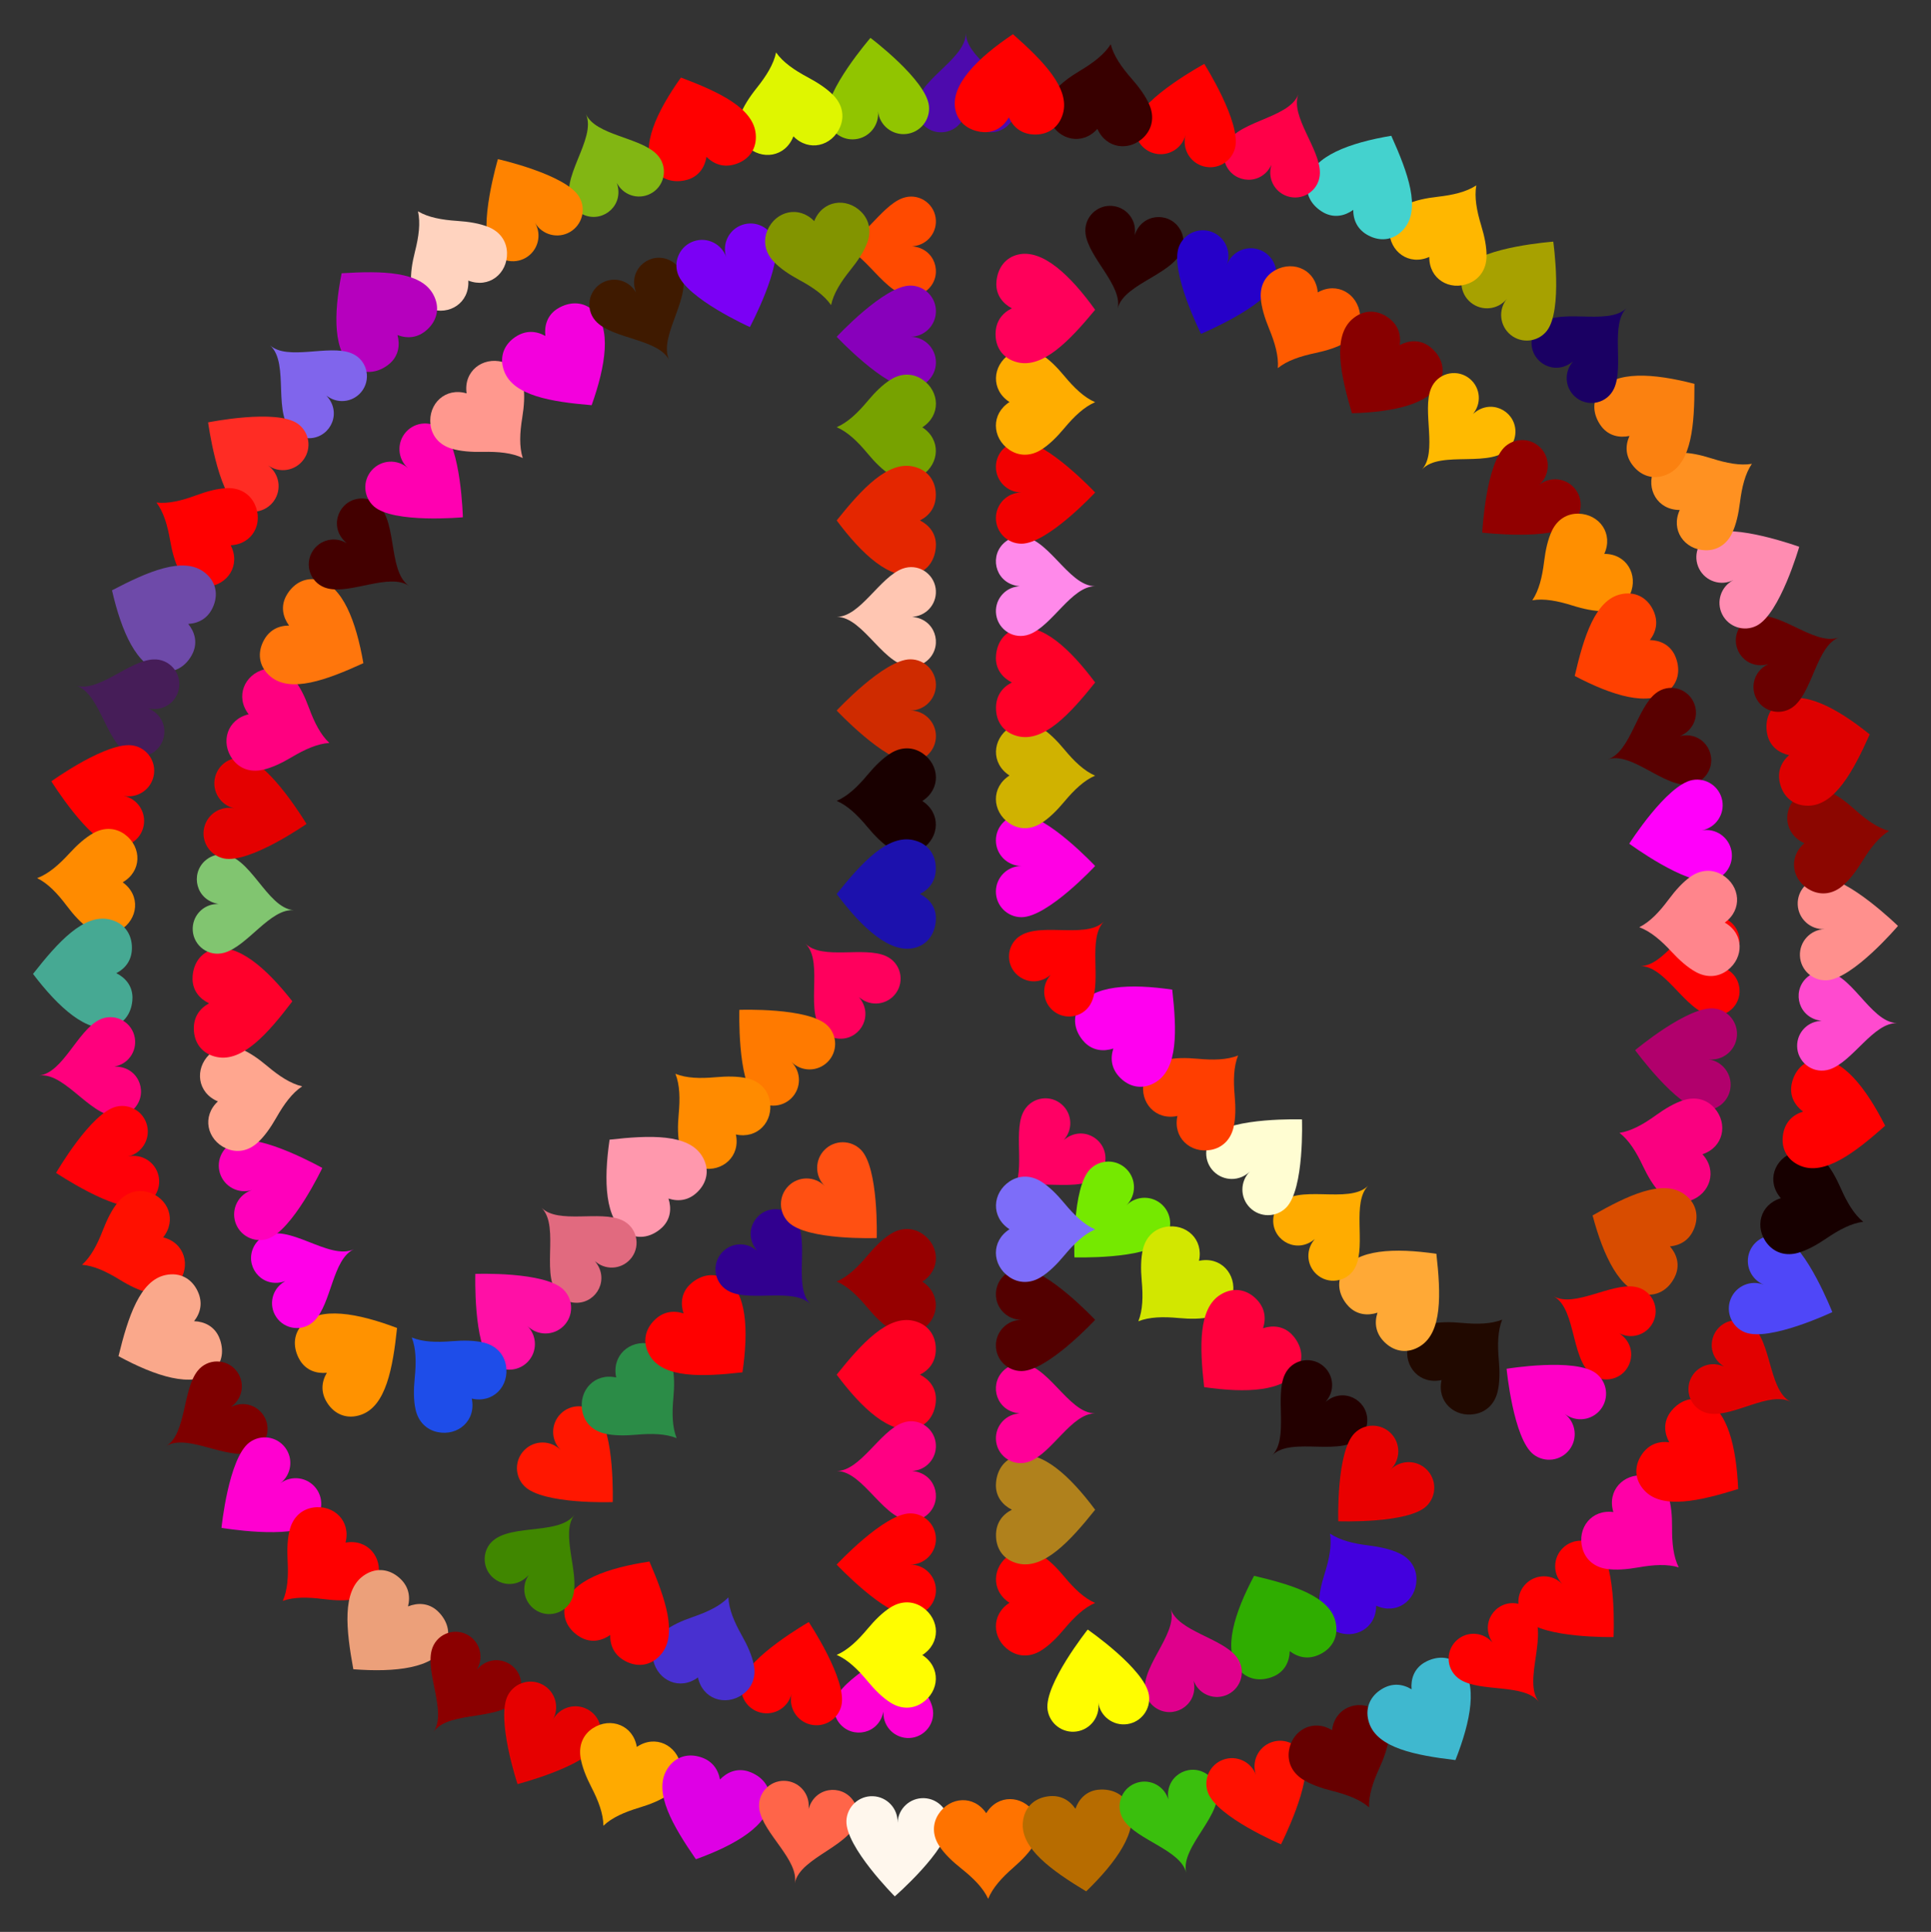 <?xml version="1.0" encoding="utf-8"?>

<!DOCTYPE svg PUBLIC "-//W3C//DTD SVG 1.1//EN" "http://www.w3.org/Graphics/SVG/1.1/DTD/svg11.dtd">
<svg version="1.1" id="Layer_1" xmlns="http://www.w3.org/2000/svg" xmlns:xlink="http://www.w3.org/1999/xlink" x="0px" y="0px"
	 viewBox="0 0 1656.098 1656.651" enable-background="new 0 0 1656.098 1656.651" xml:space="preserve">
<rect x="0" y="0" width="1656.098" height="1656.651" fill="#333333" stroke="none"/>
<g>
	<g>
		<path fill="#4D0AAD" d="M828.391,93.089c-1.626,19.653-23.559,26.307-35.957,14.547c-3.844-3.646-6.022-8.325-6.547-13.076
			c-2.741-24.802,42.567-42.655,42.464-66.234c0.016,20.238,34.128,36.912,41.348,56.398c4.846,13.079-3.769,26.482-16.642,28.439
			c-12.165,1.85-23.098-6.703-24.486-18.624C828.516,94.058,828.515,93.571,828.391,93.089z"/>
		<path fill="#91C500" d="M746.551,32.483c0,0,47.854,36.032,50.149,58.332c1.241,12.063-7.532,22.849-19.595,24.09
			s-22.849-7.532-24.09-19.595c1.241,12.063-7.532,22.849-19.595,24.09c-12.063,1.241-22.849-7.532-24.09-19.595
			C707.093,78.064,746.551,32.483,746.551,32.483z"/>
		<path id="path3_2_" fill="#DFF600" d="M702.697,124.189c7.651-1.629,14.476-7.17,17.903-15.517
			c3.742-9.115,1.848-18.783-5.429-26.49c-5.608-5.939-13.461-11.125-22.432-15.916c-11.518-6.15-21.29-12.871-27.145-21.289
			c-2.038,10.049-8.344,20.094-16.48,30.307c-6.337,7.954-11.49,15.83-14.284,23.505c-3.626,9.96-1.531,19.587,5.518,26.471
			c12.713,12.415,33.205,9.614,40.112-8.362C687.089,123.673,695.282,125.768,702.697,124.189z"/>
		<path fill="#FF0000" enable-background="new    " d="M560.597,144.412c5.652,8.951,15.526,12.59,26.747,10.266
			c0.975-0.202,1.908-0.448,2.802-0.736c9.425-3.039,14.357-10.705,15.766-19.463c6.537,6.56,15.015,9.448,24.984,6.234
			c0.66-0.213,1.327-0.452,1.999-0.719c9.704-3.85,16.31-12.525,15.268-24.948c-1.875-22.347-31.575-36.234-64.169-48.551
			C563.041,95.919,549.011,126.065,560.597,144.412z"/>
		<path fill="#82B613" d="M528.97,156.837c6.545,18.603-10.756,33.636-26.876,27.967c-4.998-1.758-8.897-5.138-11.318-9.26
			c-12.635-21.518,21.427-56.323,11.699-77.803c8.283,18.465,46.23,19.749,60.781,34.584c9.767,9.958,7.379,25.711-3.571,32.757
			c-10.347,6.658-23.82,3.319-29.958-6.995C529.48,157.67,529.28,157.226,528.97,156.837z"/>
		<path fill="#FF8300" d="M427.024,136.46c0,0,58.46,13.072,69.752,32.437c6.109,10.476,2.569,23.92-7.907,30.029
			c-10.476,6.109-23.92,2.569-30.029-7.907c6.109,10.476,2.569,23.92-7.907,30.029c-10.476,6.109-23.92,2.569-30.029-7.907
			C409.894,194.263,427.024,136.46,427.024,136.46z"/>
		<path id="path3_3_" fill="#FFD3BF" d="M424.907,238.1c6.301-4.636,10.237-12.496,9.921-21.514
			c-0.345-9.848-6.053-17.877-15.859-21.901c-7.556-3.101-16.849-4.593-26.997-5.262c-13.028-0.859-24.701-2.958-33.505-8.217
			c2.282,9.997,0.674,21.748-2.533,34.404c-2.498,9.859-3.949,19.157-3.333,27.302c0.799,10.57,6.673,18.479,15.933,21.848
			c16.698,6.076,34.217-4.918,33.106-24.143C410.472,244.059,418.8,242.593,424.907,238.1z"/>
		<path fill="#B600BE" enable-background="new    " d="M303.642,314.973c8.827,5.843,19.325,5.11,28.604-1.614
			c0.807-0.584,1.556-1.192,2.253-1.821c7.348-6.639,8.7-15.653,6.39-24.219c8.653,3.3,17.57,2.454,25.342-4.568
			c0.514-0.465,1.024-0.957,1.528-1.476c7.27-7.493,9.734-18.115,3.686-29.016c-10.88-19.609-43.663-20.085-78.44-17.942
			C285.971,269.748,285.548,302.996,303.642,314.973z"/>
		<path fill="#8065EC" d="M279.87,339.206c13.576,14.304,3.93,35.095-13.1,36.509c-5.28,0.438-10.22-1.053-14.114-3.826
			c-20.326-14.475-3.463-60.162-21.119-75.79c15.106,13.468,50.264-0.869,69.607,6.724c12.984,5.097,17.242,20.45,10.128,31.356
			c-6.723,10.306-20.384,12.764-30.2,5.859C280.676,339.758,280.312,339.434,279.87,339.206z"/>
		<path fill="#FF2C24" d="M178.492,362.205c0,0,58.709-11.903,76.917,1.174c9.85,7.074,12.1,20.794,5.026,30.643
			c-7.074,9.85-20.794,12.1-30.644,5.026c9.85,7.074,12.1,20.794,5.026,30.643s-20.794,12.1-30.643,5.026
			C186.422,421.968,178.492,362.205,178.492,362.205z"/>
		<path id="path3_4_" fill="#FF0000" d="M218.043,455.8c3.863-6.803,4.253-15.584,0.288-23.69
			c-4.33-8.851-12.816-13.855-23.411-13.532c-8.164,0.249-17.257,2.676-26.796,6.202c-12.247,4.527-23.761,7.37-33.943,6.158
			c6.16,8.198,9.482,19.583,11.715,32.448c1.739,10.02,4.205,19.103,8.088,26.289c5.039,9.325,13.627,14.152,23.456,13.453
			c17.724-1.26,29.238-18.441,20.386-35.543C207.292,467.127,214.299,462.393,218.043,455.8z"/>
		<path fill="#6E4AA9" enable-background="new    " d="M138.728,575.488c10.445,1.725,19.725-3.235,25.446-13.164
			c0.497-0.863,0.933-1.723,1.312-2.583c3.993-9.062,1.542-17.842-4.067-24.715c9.246-0.525,17.039-4.942,21.262-14.527
			c0.279-0.634,0.544-1.292,0.791-1.972c3.572-9.81,1.48-20.511-8.496-27.988c-17.945-13.449-48.059-0.485-78.922,15.685
			C104.116,541.436,117.319,571.953,138.728,575.488z"/>
		<path fill="#461D58" d="M126.986,607.393c18.251,7.471,17.988,30.389,3.04,38.668c-4.635,2.567-9.752,3.235-14.44,2.304
			c-24.476-4.857-27.852-53.439-50.367-60.443c19.303,6.08,45.478-21.424,66.233-22.44c13.931-0.682,24.117,11.571,22.106,24.436
			c-1.9,12.157-13.349,20.006-25.134,17.738C127.947,607.566,127.482,607.42,126.986,607.393z"/>
		<path fill="#FF0000" d="M44.046,670.004c0,0,48.592-35.031,70.571-30.616c11.889,2.388,19.591,13.963,17.203,25.852
			c-2.389,11.889-13.963,19.591-25.852,17.203c11.889,2.388,19.591,13.963,17.203,25.852c-2.388,11.889-13.963,19.591-25.852,17.203
			C75.891,721.194,44.046,670.004,44.046,670.004z"/>
		<path id="path3_5_" fill="#FF8B00" d="M117.829,736.903c0.335-7.816-3.323-15.808-10.549-21.213
			c-7.89-5.902-17.725-6.485-27.006-1.365c-7.152,3.945-14.137,10.253-21.018,17.742c-8.834,9.615-17.784,17.396-27.399,20.962
			c9.221,4.486,17.371,13.103,25.225,23.533c6.118,8.124,12.455,15.082,19.188,19.706c8.738,6,18.582,6.379,27.01,1.274
			c15.198-9.206,17.609-29.747,1.931-40.929C113.428,751.887,117.504,744.478,117.829,736.903z"/>
		<path fill="#46A993" enable-background="new    " d="M95.716,880.748c10.229-2.727,16.646-11.067,17.773-22.47
			c0.098-0.991,0.141-1.955,0.132-2.894c-0.091-9.903-5.938-16.895-13.879-20.851c8.21-4.284,13.495-11.516,13.399-21.99
			c-0.006-0.693-0.036-1.401-0.09-2.123c-0.782-10.411-7.093-19.303-19.262-22.011c-21.89-4.872-43.999,19.338-65.472,46.778
			C50.156,863.959,74.749,886.337,95.716,880.748z"/>
		<path fill="#FF007D" d="M98.078,914.682c19.709-0.674,28.872,20.334,18.637,34.017c-3.174,4.243-7.567,6.951-12.224,8.026
			c-24.314,5.612-47.324-37.308-70.731-34.458c20.098-2.374,32.685-38.196,51.196-47.637c12.425-6.337,26.74,0.658,30.185,13.215
			c3.255,11.866-3.966,23.721-15.644,26.489C99.025,914.445,98.542,914.503,98.078,914.682z"/>
		<path fill="#FF0008" d="M48.102,1005.792c0,0,29.961-51.872,51.818-56.855c11.824-2.695,23.594,4.704,26.289,16.528
			s-4.704,23.594-16.528,26.289c11.824-2.695,23.594,4.704,26.289,16.528c2.695,11.824-4.704,23.594-16.528,26.289
			C98.134,1039.428,48.102,1005.792,48.102,1005.792z"/>
		<path id="path3_6_" fill="#FF1000" d="M144.447,1038.135c-2.548-7.396-8.878-13.496-17.58-15.881
			c-9.503-2.605-18.868,0.451-25.632,8.612c-5.212,6.289-9.405,14.715-13.067,24.203c-4.702,12.18-10.185,22.698-17.827,29.534
			c10.223,0.8,20.961,5.837,32.087,12.669c8.666,5.322,17.11,9.478,25.069,11.317c10.328,2.386,19.628-0.864,25.603-8.699
			c10.775-14.129,5.501-34.128-13.181-38.796C145.834,1053.691,146.916,1045.304,144.447,1038.135z"/>
		<path fill="#FAA88B" enable-background="new    " d="M181.808,1176.743c8.198-6.698,10.61-16.94,6.941-27.796
			c-0.319-0.944-0.677-1.839-1.071-2.691c-4.161-8.986-12.369-12.95-21.235-13.285c5.717-7.285,7.554-16.052,3.153-25.557
			c-0.291-0.629-0.61-1.262-0.957-1.897c-5-9.165-14.414-14.668-26.618-12.124c-21.954,4.576-32.13,35.743-40.396,69.591
			C133.377,1180.208,165.004,1190.472,181.808,1176.743z"/>
		<path fill="#7E0000" d="M197.957,1206.628c17.676-8.745,34.689,6.613,31.01,23.3c-1.141,5.174-4.025,9.453-7.825,12.354
			c-19.834,15.143-58.5-14.464-78.647-2.212c17.329-10.453,14.018-48.277,26.986-64.514c8.705-10.899,24.631-10.432,32.948-0.413
			c7.86,9.467,6.173,23.245-3.324,30.583C198.723,1206.021,198.306,1206.273,197.957,1206.628z"/>
		<path fill="#FF00D0" d="M189.953,1310.208c0,0,5.958-59.606,23.828-73.142c9.667-7.323,23.439-5.422,30.761,4.244
			c7.323,9.667,5.422,23.439-4.244,30.761c9.667-7.323,23.439-5.422,30.761,4.244c7.323,9.667,5.422,23.439-4.244,30.761
			C249.395,1320.274,189.953,1310.208,189.953,1310.208z"/>
		<path id="path3_7_" fill="#FF0000" d="M291.065,1300.068c-5.356-5.702-13.63-8.67-22.545-7.279
			c-9.736,1.519-17.025,8.146-19.849,18.363c-2.176,7.873-2.546,17.277-1.998,27.432c0.704,13.038,0.014,24.878-4.154,34.246
			c9.652-3.461,21.511-3.268,34.461-1.597c10.086,1.302,19.492,1.632,27.505,0.047c10.398-2.057,17.549-8.833,19.787-18.429
			c4.037-17.304-8.972-33.384-27.926-29.984C298.707,1313.687,296.257,1305.594,291.065,1300.068z"/>
		<path fill="#ECA07A" enable-background="new    " d="M381.835,1411.263c4.748-9.461,2.768-19.796-5.014-28.207
			c-0.676-0.731-1.369-1.403-2.077-2.019c-7.468-6.504-16.579-6.771-24.808-3.456c2.244-8.985,0.341-17.737-7.558-24.616
			c-0.523-0.455-1.072-0.903-1.648-1.341c-8.307-6.324-19.147-7.504-29.248-0.198c-18.171,13.142-14.734,45.747-8.457,80.02
			C339.041,1434.202,372.102,1430.657,381.835,1411.263z"/>
		<path fill="#8B0000" d="M408.838,1432.041c12.576-15.19,34.372-8.102,37.814,8.636c1.067,5.19,0.178,10.273-2.109,14.47
			c-11.939,21.912-59.315,10.639-72.718,30.039c11.563-16.609-6.879-49.798-1.656-69.911c3.506-13.5,18.239-19.566,29.918-13.808
			c11.036,5.441,15.112,18.71,9.431,29.282C409.289,1431.175,409.011,1431.575,408.838,1432.041z"/>
		<path fill="#E60000" d="M443.848,1529.94c0,0-18.876-56.851-8.083-76.5c5.838-10.629,19.188-14.512,29.817-8.674
			s14.512,19.188,8.674,29.817c5.839-10.629,19.188-14.512,29.817-8.674s14.512,19.188,8.674,29.817
			C502.225,1514.881,443.848,1529.94,443.848,1529.94z"/>
		<path id="path3_8_" fill="#FFAA00" d="M532.022,1479.416c-7.22-3.012-15.984-2.337-23.551,2.58
			c-8.263,5.369-12.204,14.397-10.602,24.875c1.235,8.074,4.743,16.807,9.398,25.85c5.975,11.609,10.189,22.696,10.218,32.949
			c7.392-7.106,18.293-11.781,30.793-15.553c9.736-2.938,18.454-6.484,25.118-11.208c8.647-6.13,12.4-15.239,10.518-24.911
			c-3.395-17.442-21.842-26.793-37.748-15.938C544.567,1488.718,539.02,1482.335,532.022,1479.416z"/>
		<path fill="#DE00E5" enable-background="new    " d="M660.397,1543.615c0.443-10.577-5.607-19.186-16.157-23.658
			c-0.917-0.389-1.824-0.717-2.723-0.988c-9.48-2.863-17.897,0.637-24.039,7.039c-1.644-9.114-6.975-16.312-17.002-19.34
			c-0.664-0.2-1.349-0.383-2.054-0.546c-10.171-2.354-20.539,1.022-26.749,11.833c-11.17,19.446,5.356,47.762,25.155,76.433
			C630.801,1582.107,659.489,1565.296,660.397,1543.615z"/>
		<path fill="#FF6549" d="M693.465,1551.381c5.197-19.024,27.977-21.549,38.012-7.718c3.112,4.288,4.396,9.286,4.042,14.053
			c-1.846,24.885-49.657,34.141-53.872,57.341c3.689-19.899-26.793-42.536-30.324-63.014c-2.37-13.745,8.553-25.344,21.567-24.912
			c12.298,0.408,21.48,10.818,20.662,22.792C693.519,1550.406,693.431,1550.885,693.465,1551.381z"/>
		<path fill="#FFF7ED" d="M767.407,1626.216c0,0-42.337-42.378-41.487-64.78c0.46-12.118,10.657-21.569,22.775-21.109
			s21.569,10.657,21.108,22.775c0.46-12.118,10.657-21.569,22.775-21.109c12.118,0.46,21.569,10.657,21.109,22.775
			C812.859,1586.608,767.407,1626.216,767.407,1626.216z"/>
		<path id="path3_9_" fill="#FF7300" d="M825.261,1543.728c-7.82,0.225-15.53,4.445-20.405,12.039
			c-5.323,8.292-5.201,18.143,0.57,27.034c4.447,6.851,11.237,13.368,19.199,19.695c10.222,8.123,18.624,16.495,22.867,25.829
			c3.815-9.518,11.827-18.263,21.669-26.843c7.666-6.683,14.153-13.502,18.283-20.548c5.36-9.145,5.034-18.991-0.661-27.032
			c-10.269-14.501-30.93-15.436-40.962,1.001C840.521,1547.046,832.84,1543.51,825.261,1543.728z"/>
		<path fill="#B76C00" enable-background="new    " d="M968.689,1549.55c-3.935-9.828-12.984-15.198-24.44-14.948
			c-0.996,0.022-1.958,0.094-2.889,0.216c-9.82,1.278-16.061,7.922-19.035,16.28c-5.238-7.637-13.052-12.016-23.439-10.663
			c-0.687,0.089-1.387,0.204-2.097,0.345c-10.242,2.026-18.312,9.358-19.541,21.764c-2.21,22.316,24.478,41.361,54.296,59.386
			C957.488,1596.795,976.754,1569.695,968.689,1549.55z"/>
		<path fill="#3ABF0D" d="M1002.049,1543.08c-3.06-19.482,16.682-31.125,31.505-22.625c4.596,2.636,7.817,6.668,9.449,11.16
			c8.52,23.454-31.293,51.499-25.625,74.388c-4.794-19.662-41.878-27.811-53.495-45.041c-7.797-11.565-2.59-26.623,9.457-31.565
			c11.384-4.67,24.027,1.06,28.19,12.316C1001.699,1542.168,1001.814,1542.642,1002.049,1543.08z"/>
		<path fill="#FF1100" d="M1098.645,1581.581c0,0-55.134-23.424-62.74-44.511c-4.115-11.408,1.797-23.991,13.205-28.105
			c11.407-4.115,23.991,1.797,28.105,13.205c-4.115-11.407,1.797-23.991,13.205-28.105c11.408-4.115,23.991,1.797,28.105,13.205
			C1125.941,1527.827,1098.645,1581.581,1098.645,1581.581z"/>
		<path id="path3_10_" fill="#660000" d="M1119.071,1481.995c-7.032,3.428-12.317,10.452-13.628,19.379
			c-1.432,9.749,2.74,18.674,11.662,24.396c6.875,4.409,15.748,7.547,25.611,10.03c12.662,3.188,23.767,7.352,31.481,14.107
			c-0.448-10.244,3.248-21.514,8.678-33.388c4.23-9.249,7.33-18.135,8.188-26.258c1.114-10.541-3.242-19.377-11.745-24.357
			c-15.333-8.979-34.543-1.315-36.908,17.797C1134.343,1478.728,1125.887,1478.672,1119.071,1481.995z"/>
		<path fill="#3FB8CF" enable-background="new    " d="M1252.196,1428.077c-7.64-7.328-18.099-8.484-28.431-3.528
			c-0.898,0.431-1.744,0.894-2.542,1.389c-8.417,5.217-11.359,13.845-10.619,22.685c-7.923-4.794-16.848-5.557-25.75-0.039
			c-0.589,0.365-1.179,0.758-1.768,1.179c-8.493,6.072-12.817,16.082-8.816,27.889c7.198,21.239,39.366,27.571,73.966,31.683
			C1261.493,1475.733,1267.857,1443.097,1252.196,1428.077z"/>
		<path fill="#FF0000" d="M1279.958,1408.429c-10.808-16.495,2.391-35.233,19.4-33.588c5.274,0.51,9.869,2.859,13.205,6.281
			c17.419,17.868-7.321,59.815,7.266,78.342c-12.462-15.945-49.613-8.108-67.292-19.029c-11.867-7.33-13.319-23.197-4.374-32.659
			c8.453-8.942,22.333-8.924,30.761-0.379C1279.263,1407.743,1279.563,1408.126,1279.958,1408.429z"/>
		<path fill="#FF0000" d="M1383.848,1403.843c0,0-59.89,1.241-75.474-14.875c-8.43-8.718-8.197-22.618,0.521-31.048
			c8.718-8.43,22.619-8.197,31.049,0.521c-8.43-8.718-8.197-22.618,0.521-31.048c8.718-8.43,22.618-8.197,31.048,0.521
			C1386.705,1343.624,1383.848,1403.843,1383.848,1403.843z"/>
		<path id="path3_11_" fill="#FF00A7" d="M1361.687,1304.636c-5.017,6.002-6.972,14.572-4.52,23.256
			c2.677,9.483,10.131,15.924,20.613,17.501c8.077,1.215,17.458,0.454,27.474-1.309c12.859-2.264,24.696-3.001,34.497,0.013
			c-4.594-9.167-5.827-20.964-5.722-34.02c0.081-10.17-0.72-19.547-3.255-27.311c-3.29-10.076-10.876-16.361-20.672-17.432
			c-17.664-1.93-32.065,12.914-26.415,31.324C1374.29,1295.415,1366.549,1298.819,1361.687,1304.636z"/>
		<path fill="#FF0000" enable-background="new    " d="M1461.213,1201.079c-9.964-3.574-19.986-0.363-27.398,8.375
			c-0.644,0.76-1.228,1.528-1.755,2.305c-5.557,8.197-4.724,17.274-0.443,25.044c-9.189-1.146-17.649,1.798-23.527,10.468
			c-0.389,0.574-0.767,1.173-1.133,1.798c-5.277,9.008-5.143,19.911,3.326,29.059c15.235,16.456,47.189,9.116,80.456-1.243
			C1489.14,1240.799,1481.638,1208.406,1461.213,1201.079z"/>
		<path fill="#E20000" d="M1478.527,1171.838c-16.6-10.647-12.199-33.14,4-38.581c5.023-1.687,10.176-1.419,14.619,0.344
			c23.195,9.201,17.734,57.593,38.612,68.551c-17.886-9.469-48.601,12.851-69.198,10.098c-13.825-1.848-21.628-15.739-17.325-28.029
			c4.066-11.613,16.745-17.264,27.927-12.903C1477.613,1171.495,1478.043,1171.722,1478.527,1171.838z"/>
		<path fill="#4F47F8" d="M1571.466,1125.193c0,0-54.134,25.651-74.949,17.328c-11.26-4.502-16.738-17.28-12.236-28.541
			s17.28-16.738,28.541-12.236c-11.26-4.502-16.738-17.281-12.236-28.541c4.502-11.26,17.28-16.738,28.541-12.236
			C1549.418,1069.082,1571.466,1125.193,1571.466,1125.193z"/>
		<path id="path3_12_" fill="#170000" d="M1510.577,1043.837c-2.108,7.534-0.367,16.15,5.436,23.059
			c6.337,7.545,15.78,10.354,25.984,7.484c7.863-2.211,16.102-6.76,24.508-12.484c10.792-7.348,21.281-12.885,31.455-14.165
			c-7.956-6.469-13.927-16.717-19.197-28.663c-4.105-9.305-8.689-17.524-14.192-23.561c-7.14-7.834-16.639-10.446-26.009-7.397
			c-16.897,5.499-23.925,24.951-11.208,39.412C1518.277,1030.25,1512.619,1036.535,1510.577,1043.837z"/>
		<path fill="#FF0000" enable-background="new    " d="M1558.62,908.489c-10.551,0.854-18.356,7.912-21.505,18.929
			c-0.274,0.958-0.488,1.898-0.648,2.823c-1.682,9.759,2.821,17.685,9.926,22.997c-8.844,2.746-15.337,8.917-17.115,19.239
			c-0.118,0.683-0.215,1.385-0.291,2.105c-1.093,10.383,3.527,20.26,15.015,25.101c20.666,8.708,46.748-11.157,72.782-34.314
			C1600.443,933.155,1580.249,906.739,1558.62,908.489z"/>
		<path fill="#FF4ACF" d="M1562.277,875.411c-19.593-2.237-25.562-24.365-13.422-36.391c3.764-3.729,8.508-5.76,13.273-6.137
			c24.876-1.969,41.311,43.873,64.882,44.503c-20.229-0.613-37.955,32.964-57.656,39.575c-13.223,4.437-26.352-4.59-27.908-17.518
			c-1.471-12.216,7.417-22.878,19.376-23.895C1561.305,875.506,1561.792,875.52,1562.277,875.411z"/>
		<path fill="#FF908D" d="M1627.782,794.024c0,0-38.802,45.638-61.199,46.608c-12.115,0.525-22.363-8.871-22.887-20.987
			s8.871-22.363,20.987-22.888c-12.116,0.525-22.363-8.871-22.888-20.987c-0.525-12.115,8.871-22.363,20.987-22.888
			C1584.616,751.937,1627.782,794.024,1627.782,794.024z"/>
		<path id="path3_13_" fill="#8C0600" d="M1538.852,744.862c1.168,7.735,6.29,14.879,14.417,18.8
			c8.875,4.282,18.639,2.97,26.767-3.833c6.264-5.242,11.912-12.771,17.23-21.439c6.828-11.129,14.123-20.48,22.877-25.821
			c-9.909-2.636-19.559-9.533-29.265-18.266c-7.561-6.802-15.113-12.418-22.607-15.666c-9.725-4.216-19.46-2.702-26.754,3.923
			c-13.154,11.946-11.585,32.569,5.945,40.541C1540.301,729.312,1537.719,737.365,1538.852,744.862z"/>
		<path fill="#DD0000" enable-background="new    " d="M1527.175,601.749c-9.274,5.105-13.498,14.743-11.852,26.083
			c0.143,0.986,0.333,1.931,0.567,2.841c2.468,9.591,9.824,14.973,18.483,16.905c-6.94,6.131-10.332,14.422-7.721,24.565
			c0.173,0.671,0.372,1.351,0.598,2.039c3.261,9.918,11.524,17.032,23.987,16.737c22.419-0.531,38.063-29.345,52.312-61.141
			C1575.434,607.097,1546.184,591.284,1527.175,601.749z"/>
		<path fill="#690000" d="M1516.681,569.476c-18.962,5.419-32.932-12.751-26.307-28.503c2.054-4.884,5.662-8.574,9.921-10.743
			c22.236-11.324,54.939,24.761,76.963,16.337c-18.928,7.162-22.481,44.964-38.161,58.601c-10.525,9.153-26.106,5.826-32.484-5.526
			c-6.027-10.727-1.886-23.977,8.777-29.485C1515.819,569.935,1516.274,569.762,1516.681,569.476z"/>
		<path fill="#FF8CB1" d="M1543.087,468.881c0,0-16.527,57.578-36.53,67.699c-10.821,5.475-24.031,1.141-29.506-9.68
			c-5.475-10.821-1.141-24.031,9.68-29.506c-10.821,5.475-24.031,1.141-29.506-9.68c-5.475-10.821-1.141-24.031,9.68-29.506
			C1486.405,448.343,1543.087,468.881,1543.087,468.881z"/>
		<path id="path3_14_" fill="#FF9121" d="M1441.741,460.712c4.256,6.564,11.869,10.958,20.889,11.176
			c9.851,0.238,18.203-4.985,22.801-14.536c3.543-7.359,5.581-16.548,6.849-26.638c1.628-12.955,4.414-24.483,10.184-32.96
			c-10.114,1.687-21.75-0.614-34.194-4.563c-9.694-3.076-18.89-5.075-27.057-4.942c-10.598,0.173-18.841,5.569-22.752,14.613
			c-7.053,16.309,2.886,34.448,22.143,34.476C1436.646,445.95,1437.617,454.35,1441.741,460.712z"/>
		<path fill="#FB8110" enable-background="new    " d="M1372.083,335.042c-6.352,8.469-6.237,18.991-0.07,28.649
			c0.536,0.84,1.098,1.623,1.685,2.356c6.195,7.726,15.115,9.605,23.802,7.803c-3.803,8.444-3.483,17.395,3.07,25.567
			c0.434,0.541,0.895,1.079,1.384,1.612c7.053,7.698,17.512,10.782,28.749,5.385c20.215-9.709,22.617-42.407,22.521-77.25
			C1418.268,320.059,1385.103,317.682,1372.083,335.042z"/>
		<path fill="#1A0063" d="M1349.199,309.8c-15.074,12.715-35.264,1.868-35.679-15.215c-0.128-5.297,1.65-10.141,4.646-13.865
			c15.641-19.443,60.261,0.066,76.897-16.645c-14.329,14.291-2.075,50.229-10.788,69.094c-5.848,12.663-21.424,16.015-31.895,8.274
			c-9.894-7.315-11.548-21.097-4.08-30.492C1348.601,310.572,1348.946,310.228,1349.199,309.8z"/>
		<path fill="#A7A100" d="M1332.145,207.218c0,0,8.44,59.306-5.682,76.716c-7.64,9.418-21.468,10.86-30.885,3.22
			s-10.86-21.467-3.22-30.885c-7.64,9.418-21.467,10.86-30.885,3.22c-9.418-7.64-10.86-21.467-3.22-30.885
			C1272.019,211.63,1332.145,207.218,1332.145,207.218z"/>
		<path id="path3_15_" fill="#FFB700" d="M1236.385,241.204c6.563,4.257,15.307,5.163,23.631,1.683
			c9.091-3.801,14.586-11.977,14.888-22.573c0.232-8.165-1.655-17.385-4.613-27.115c-3.798-12.492-5.957-24.154-4.147-34.247
			c-8.546,5.666-20.108,8.312-33.081,9.783c-10.105,1.146-19.318,3.072-26.719,6.525c-9.606,4.481-14.93,12.77-14.812,22.623
			c0.214,17.768,16.687,30.274,34.281,22.444C1225.711,229.805,1230.024,237.078,1236.385,241.204z"/>
		<path fill="#44D2CE" enable-background="new    " d="M1121.556,154.936c-2.34,10.324,2.062,19.882,11.635,26.18
			c0.832,0.547,1.665,1.033,2.501,1.462c8.81,4.523,17.719,2.596,24.913-2.596c-0.023,9.261,3.924,17.301,13.243,22.084
			c0.617,0.317,1.258,0.619,1.922,0.907c9.581,4.147,20.388,2.692,28.442-6.824c14.488-17.117,3.329-47.946-10.986-79.712
			C1157.597,122.4,1126.352,133.773,1121.556,154.936z"/>
		<path fill="#FF0048" d="M1090.431,141.324c-8.544,17.774-31.406,16.148-38.781,0.734c-2.287-4.779-2.649-9.927-1.441-14.552
			c6.305-24.144,55.001-24.622,63.333-46.681c-7.218,18.907,18.68,46.672,18.458,67.451c-0.149,13.947-12.985,23.385-25.708,20.612
			c-12.022-2.62-19.176-14.516-16.211-26.145C1090.202,142.273,1090.375,141.818,1090.431,141.324z"/>
		<path fill="#FF0000" d="M1032.828,54.792c0,0,32.079,50.59,26.364,72.267c-3.091,11.726-15.104,18.726-26.83,15.635
			c-11.726-3.091-18.726-15.103-15.635-26.83c-3.091,11.726-15.104,18.726-26.83,15.635c-11.726-3.091-18.726-15.104-15.635-26.83
			C979.834,83.536,1032.828,54.792,1032.828,54.792z"/>
		<path id="path3_16_" fill="#380000" d="M959.422,125.156c7.735,1.17,16.073-1.612,22.22-8.218
			c6.713-7.213,8.345-16.929,4.248-26.705c-3.157-7.533-8.68-15.153-15.39-22.796c-8.614-9.812-15.393-19.544-17.909-29.485
			c-5.447,8.688-14.887,15.868-26.098,22.561c-8.732,5.213-16.329,10.769-21.647,16.969c-6.901,8.046-8.331,17.793-4.158,26.719
			c7.526,16.096,27.692,20.692,40.487,6.3C944.995,119.177,951.925,124.023,959.422,125.156z"/>
		<path fill="#FF0000" enable-background="new    " d="M819.326,93.966c2.128,10.37,10.08,17.261,21.399,19.049
			c0.984,0.155,1.943,0.254,2.881,0.3c9.891,0.485,17.212-4.945,21.623-12.643c3.799,8.445,10.712,14.142,21.174,14.655
			c0.692,0.034,1.401,0.045,2.125,0.033c10.439-0.175,19.682-5.959,23.094-17.95c6.136-21.57-16.747-45.049-42.891-68.081
			C838.735,49.46,814.965,72.709,819.326,93.966z"/>
	</g>
	<g>
		<path fill="#FF4A00" d="M782.329,211.237c19.652,1.642,26.288,23.58,14.517,35.968c-3.65,3.841-8.33,6.015-13.081,6.536
			c-24.805,2.721-42.62-42.602-66.2-42.518c20.238,0,36.94-34.098,56.431-41.302c13.083-4.836,26.479,3.79,28.426,16.665
			c1.84,12.166-6.721,23.092-18.644,24.47C783.297,211.112,782.81,211.113,782.329,211.237z"/>
		<path fill="#8800BB" d="M717.565,288.809c0,0,40.741-43.915,63.159-43.915c12.127,0,21.958,9.831,21.958,21.958
			c0,12.127-9.831,21.958-21.958,21.958c12.127,0,21.958,9.831,21.958,21.958s-9.831,21.958-21.958,21.958
			C758.869,332.725,717.565,288.809,717.565,288.809z"/>
		<path id="path3_17_" fill="#77A200" d="M802.681,346.167c-0.034-7.823-4.065-15.634-11.537-20.693
			c-8.16-5.524-18.01-5.643-27.04-0.091c-6.958,4.278-13.638,10.907-20.159,18.712c-8.371,10.02-16.945,18.215-26.38,22.229
			c9.422,4.046,17.969,12.27,26.306,22.318c6.494,7.827,13.152,14.479,20.095,18.78c9.011,5.582,18.862,5.496,27.04,0
			c14.748-9.911,16.188-30.544,0-40.974C798.991,361.342,802.714,353.749,802.681,346.167z"/>
		<path fill="#E42600" enable-background="new    " d="M784.545,492.474c10.253-2.633,16.746-10.914,17.978-22.307
			c0.107-0.99,0.159-1.953,0.159-2.892c0-9.903-5.783-16.949-13.687-20.978c8.249-4.208,13.6-11.392,13.599-21.866
			c0-0.693-0.023-1.401-0.071-2.124c-0.687-10.418-6.916-19.367-19.06-22.186c-21.844-5.072-44.174,18.935-65.898,46.176
			C739.141,475.269,763.528,497.871,784.545,492.474z"/>
		<path fill="#FFC6B2" d="M782.329,528.995c19.652,1.642,26.288,23.58,14.517,35.968c-3.65,3.841-8.33,6.015-13.081,6.536
			c-24.805,2.721-42.62-42.602-66.2-42.518c20.238,0,36.94-34.098,56.431-41.302c13.083-4.836,26.479,3.79,28.426,16.665
			c1.84,12.166-6.721,23.092-18.644,24.47C783.297,528.871,782.81,528.871,782.329,528.995z"/>
		<path fill="#CF2B00" d="M717.565,609.308c0,0,40.741-43.915,63.159-43.915c12.127,0,21.958,9.831,21.958,21.958
			c0,12.127-9.831,21.958-21.958,21.958c12.127,0,21.958,9.831,21.958,21.958s-9.831,21.958-21.958,21.958
			C758.869,653.223,717.565,609.308,717.565,609.308z"/>
		<path id="path3_18_" fill="#190000" d="M802.681,666.623c-0.034-7.823-4.065-15.634-11.537-20.693
			c-8.16-5.524-18.01-5.643-27.04-0.091c-6.958,4.278-13.638,10.907-20.159,18.712c-8.371,10.02-16.945,18.215-26.38,22.229
			c9.422,4.046,17.969,12.27,26.306,22.318c6.494,7.827,13.152,14.479,20.095,18.78c9.011,5.582,18.862,5.496,27.04,0
			c14.748-9.911,16.188-30.544,0-40.974C798.991,681.797,802.714,674.205,802.681,666.623z"/>
		<path fill="#1C11AD" enable-background="new    " d="M784.543,812.798c10.253-2.633,16.747-10.914,17.978-22.306
			c0.107-0.99,0.159-1.953,0.159-2.892c0-9.903-5.782-16.949-13.686-20.978c8.249-4.208,13.6-11.392,13.6-21.866
			c0-0.693-0.023-1.401-0.071-2.124c-0.686-10.418-6.916-19.367-19.059-22.187c-21.844-5.073-44.175,18.933-65.899,46.174
			C739.14,795.591,763.526,818.195,784.543,812.798z"/>
		<path fill="#FF005D" d="M736.646,855.037c12.735,15.057,1.914,35.262-15.168,35.699c-5.297,0.135-10.143-1.637-13.871-4.628
			c-19.464-15.615-0.013-60.261-16.745-76.875c14.31,14.31,50.231,2.01,69.108,10.698c12.67,5.832,16.043,21.404,8.316,31.884
			c-7.302,9.904-21.081,11.576-30.486,4.12C737.419,855.634,737.075,855.29,736.646,855.037z"/>
		<path fill="#FF7A00" d="M634.105,865.988c0,0,59.861-2.245,75.713,13.607c8.575,8.575,8.575,22.478,0,31.053
			c-8.575,8.575-22.478,8.575-31.053,0c8.575,8.575,8.575,22.478,0,31.053c-8.575,8.575-22.478,8.575-31.053,0
			C632.259,926.247,634.105,865.988,634.105,865.988z"/>
		<path id="path3_19_" fill="#FF8B00" d="M653.706,966.759c5.508-5.555,8.181-13.929,6.474-22.79
			c-1.864-9.676-8.745-16.725-19.056-19.185c-7.945-1.895-17.356-1.931-27.486-1.023c-13.004,1.166-24.862,0.898-34.372-2.936
			c3.801,9.523,4.03,21.382,2.819,34.382c-0.943,10.126-0.938,19.538,0.93,27.489c2.425,10.319,9.451,17.224,19.12,19.12
			c17.437,3.42,33.044-10.151,28.973-28.973C640.367,974.88,648.368,972.143,653.706,966.759z"/>
		<path fill="#FF98AD" enable-background="new    " d="M537.502,1057.314c9.112,5.388,19.559,4.124,28.485-3.061
			c0.776-0.625,1.494-1.269,2.158-1.933c7.003-7.003,7.896-16.074,5.155-24.512c8.809,2.857,17.672,1.561,25.078-5.846
			c0.49-0.49,0.974-1.008,1.451-1.552c6.881-7.852,8.804-18.585,2.211-29.165c-11.86-19.033-44.625-17.847-79.248-13.945
			C517.563,1013.042,518.824,1046.269,537.502,1057.314z"/>
		<path fill="#E16A7F" d="M510.201,1081.481c12.735,15.057,1.914,35.262-15.168,35.699c-5.297,0.135-10.143-1.637-13.871-4.628
			c-19.464-15.615-0.013-60.261-16.745-76.875c14.31,14.31,50.231,2.01,69.108,10.698c12.67,5.832,16.043,21.404,8.316,31.884
			c-7.302,9.904-21.081,11.576-30.486,4.12C510.974,1082.078,510.629,1081.734,510.201,1081.481z"/>
		<path fill="#FF10A6" d="M407.672,1092.42c0,0,59.861-2.245,75.713,13.607c8.575,8.575,8.575,22.478,0,31.053
			c-8.575,8.575-22.478,8.575-31.053,0c8.575,8.575,8.575,22.478,0,31.053c-8.575,8.575-22.478,8.575-31.053,0
			C405.825,1152.679,407.672,1092.42,407.672,1092.42z"/>
		<path id="path3_20_" fill="#1E4DE9" d="M427.245,1193.428c5.549-5.514,8.283-13.869,6.642-22.741
			c-1.792-9.689-8.622-16.789-18.914-19.325c-7.931-1.954-17.342-2.059-27.478-1.225c-13.013,1.071-24.868,0.715-34.35-3.189
			c3.731,9.551,3.872,21.411,2.566,34.402c-1.017,10.119-1.082,19.53,0.727,27.495c2.349,10.336,9.324,17.293,18.979,19.261
			c17.411,3.548,33.118-9.908,29.186-28.759C413.846,1201.45,421.867,1198.773,427.245,1193.428z"/>
		<path fill="#FF9200" enable-background="new    " d="M259.214,1135.9c-7.227,7.735-8.247,18.208-3.157,28.475
			c0.442,0.892,0.917,1.732,1.422,2.524c5.327,8.348,13.992,11.178,22.822,10.322c-4.69,7.985-5.337,16.919,0.297,25.749
			c0.373,0.584,0.774,1.169,1.202,1.752c6.182,8.413,16.248,12.606,28.001,8.452c21.143-7.474,27.055-39.723,30.715-74.373
			C306.745,1125.983,274.029,1120.045,259.214,1135.9z"/>
		<path fill="#FF00E8" d="M244.732,1098.56c-18.515,6.788-33.774-10.314-28.317-26.507c1.692-5.021,5.021-8.964,9.111-11.438
			c21.351-12.916,56.599,20.686,77.95,10.678c-18.355,8.524-19.14,46.485-33.784,61.229c-9.829,9.897-25.612,7.715-32.801-3.141
			c-6.793-10.259-3.631-23.775,6.602-30.047C243.905,1099.08,244.347,1098.875,244.732,1098.56z"/>
		<path fill="#FF00BB" d="M276.431,1001.566c0,0-25.706,54.107-47.093,60.826c-11.569,3.635-23.895-2.798-27.529-14.367
			c-3.635-11.569,2.798-23.895,14.367-27.529c-11.569,3.635-23.895-2.798-27.529-14.367s2.798-23.895,14.367-27.529
			C223.863,972.049,276.431,1001.566,276.431,1001.566z"/>
		<path id="path3_21_" fill="#FFA68F" d="M178.981,966.521c1.421,7.693,6.773,14.665,15.024,18.318
			c9.01,3.989,18.726,2.358,26.628-4.707c6.089-5.444,11.487-13.154,16.519-21.992c6.46-11.346,13.445-20.932,22.019-26.556
			c-9.99-2.311-19.86-8.888-29.847-17.298c-7.779-6.551-15.512-11.916-23.108-14.918c-9.858-3.895-19.538-2.063-26.611,4.797
			c-12.756,12.37-10.513,32.931,7.268,40.325C179.921,950.932,177.604,959.065,178.981,966.521z"/>
		<path fill="#FF002B" enable-background="new    " d="M182.652,814.136c-10.187,2.879-16.479,11.314-17.436,22.733
			c-0.083,0.993-0.112,1.957-0.089,2.895c0.238,9.9,6.189,16.805,14.188,20.642c-8.145,4.406-13.321,11.716-13.069,22.187
			c0.017,0.693,0.057,1.401,0.122,2.121c0.937,10.398,7.38,19.195,19.588,21.721c21.96,4.545,43.706-19.992,64.767-47.749
			C228.457,830.243,203.533,808.234,182.652,814.136z"/>
		<path fill="#81C570" d="M187.382,775.164c-19.449-3.264-24.245-25.676-11.489-37.047c3.955-3.526,8.799-5.305,13.577-5.431
			c24.945-0.658,38.946,45.985,62.452,47.854c-20.168-1.676-39.636,30.922-59.658,36.487c-13.439,3.736-26.074-5.97-26.948-18.962
			c-0.826-12.277,8.611-22.456,20.606-22.843C186.406,775.208,186.892,775.248,187.382,775.164z"/>
		<path fill="#E40000" d="M262.877,706.547c0,0-49.1,34.316-71.011,29.579c-11.853-2.562-19.385-14.248-16.823-26.101
			c2.562-11.853,14.248-19.385,26.101-16.823c-11.853-2.562-19.385-14.248-16.823-26.101c2.562-11.853,14.248-19.385,26.101-16.823
			C231.784,654.896,262.877,706.547,262.877,706.547z"/>
		<path id="path3_22_" fill="#FF0080" d="M195.506,627.791c-2.571,7.388-1.367,16.096,3.997,23.352
			c5.858,7.923,15.108,11.312,25.47,9.081c7.985-1.72,16.49-5.75,25.235-10.941c11.227-6.665,22.039-11.541,32.273-12.188
			c-7.539-6.95-12.864-17.548-17.384-29.797c-3.52-9.541-7.587-18.029-12.704-24.395c-6.641-8.261-15.96-11.458-25.501-8.995
			c-17.205,4.441-25.426,23.42-13.63,38.641C204.034,614.708,197.998,620.63,195.506,627.791z"/>
		<path fill="#FF760C" enable-background="new    " d="M272.723,497.246c-10.337-2.28-19.87,2.177-26.112,11.786
			c-0.543,0.835-1.024,1.671-1.448,2.509c-4.471,8.836-2.493,17.734,2.741,24.897c-9.261,0.031-17.278,4.025-22.007,13.371
			c-0.313,0.619-0.612,1.261-0.895,1.927c-4.091,9.605-2.573,20.403,6.989,28.402c17.201,14.388,47.964,3.05,79.647-11.448
			C305.467,533.097,293.913,501.919,272.723,497.246z"/>
		<path fill="#430000" d="M297.426,465.797c-15.276-12.472-8.336-34.316,8.378-37.872c5.182-1.103,10.272-0.247,14.484,2.011
			c21.993,11.789,11.042,59.241,30.533,72.512c-16.688-11.449-49.751,7.218-69.899,2.131c-13.524-3.414-19.689-18.106-14.011-29.824
			c5.366-11.073,18.607-15.239,29.217-9.63C296.557,465.351,296.959,465.627,297.426,465.797z"/>
		<path fill="#FF00B1" d="M396.972,443.579c0,0-59.644,5.566-76.352-9.381c-9.038-8.086-9.81-21.967-1.725-31.005
			c8.086-9.038,21.967-9.81,31.005-1.725c-9.038-8.086-9.81-21.967-1.725-31.005c8.086-9.038,21.967-9.81,31.005-1.725
			C395.469,383.31,396.972,443.579,396.972,443.579z"/>
		<path id="path3_23_" fill="#FF988E" d="M377.219,341.861c-5.875,5.166-9.114,13.337-8.017,22.294
			c1.198,9.78,7.582,17.284,17.7,20.443c7.797,2.434,17.184,3.113,27.352,2.899c13.054-0.275,24.865,0.804,34.091,5.278
			c-3.141-9.761-2.559-21.607-0.463-34.494c1.633-10.038,2.272-19.428,0.951-27.488c-1.714-10.46-8.252-17.83-17.769-20.383
			c-17.162-4.604-33.661,7.869-30.886,26.925C391.082,334.671,382.913,336.854,377.219,341.861z"/>
		<path fill="#F300DD" enable-background="new    " d="M508.599,266.138c-7.887-7.061-18.379-7.858-28.535-2.552
			c-0.883,0.461-1.712,0.953-2.493,1.475c-8.233,5.503-10.878,14.226-9.835,23.036c-8.083-4.52-17.028-4.976-25.737,0.844
			c-0.576,0.385-1.152,0.798-1.726,1.239c-8.28,6.36-12.259,16.512-7.855,28.175c7.921,20.98,40.288,26.206,75.008,29.129
			C519.524,313.448,524.765,280.613,508.599,266.138z"/>
		<path fill="#3F1A00" d="M545.518,250.878c-7.185-18.365,9.586-33.988,25.892-28.88c5.056,1.584,9.07,4.827,11.631,8.863
			c13.372,21.068-19.465,57.031-9,78.161c-8.917-18.167-46.886-18.137-61.941-32.46c-10.106-9.614-8.264-25.44,2.436-32.861
			c10.111-7.012,23.691-4.141,30.182,5.955C544.98,250.063,545.195,250.5,545.518,250.878z"/>
		<path fill="#7B00F5" d="M643.127,280.461c0,0-54.652-24.527-61.833-45.763c-3.885-11.488,2.279-23.95,13.767-27.834
			c11.488-3.885,23.95,2.279,27.834,13.767c-3.885-11.488,2.279-23.95,13.767-27.834c11.488-3.885,23.95,2.279,27.834,13.767
			C671.498,227.266,643.127,280.461,643.127,280.461z"/>
		<path id="path3_24_" fill="#829400" d="M676.108,182.228c-7.66,1.587-14.516,7.089-17.989,15.417
			c-3.793,9.094-1.953,18.772,5.281,26.52c5.575,5.97,13.399,11.2,22.343,16.041c11.483,6.214,21.217,12.99,27.026,21.44
			c2.094-10.038,8.457-20.048,16.649-30.214c6.381-7.919,11.578-15.765,14.415-23.425c3.681-9.94,1.641-19.578-5.37-26.502
			c-12.643-12.486-33.15-9.799-40.158,8.138C691.713,182.831,683.532,180.69,676.108,182.228z"/>
	</g>
	<g>
		<path fill="#FF00D4" d="M757.664,1467.735c-3.785,19.354-26.317,23.547-37.342,10.491c-3.418-4.048-5.067-8.938-5.064-13.718
			c0.011-24.953,47.013-37.699,49.512-61.146c-2.216,20.116,29.848,40.452,34.874,60.615c3.374,13.534-6.667,25.904-19.678,26.43
			c-12.294,0.497-22.217-9.21-22.282-21.211C757.682,1468.712,757.734,1468.228,757.664,1467.735z"/>
		<path fill="#FF0000" d="M693.63,1390.99c0,0,33.201,49.861,27.971,71.66c-2.829,11.792-14.682,19.059-26.474,16.23
			s-19.059-14.682-16.23-26.474c-2.829,11.792-14.682,19.059-26.474,16.23s-19.059-14.682-16.23-26.474
			C641.291,1420.911,693.63,1390.99,693.63,1390.99z"/>
		<path id="path3_25_" fill="#4830D0" d="M613.436,1456.551c7.329,2.736,16.061,1.728,23.436-3.471
			c8.053-5.678,11.649-14.85,9.65-25.26c-1.54-8.021-5.378-16.615-10.372-25.474c-6.412-11.374-11.043-22.292-11.461-32.538
			c-7.117,7.381-17.832,12.467-30.18,16.71c-9.618,3.305-18.195,7.18-24.674,12.153c-8.408,6.454-11.813,15.699-9.565,25.292
			c4.054,17.3,22.843,25.945,38.326,14.494C600.548,1447.732,606.333,1453.899,613.436,1456.551z"/>
		<path fill="#FF0000" enable-background="new    " d="M484.69,1376.416c-2.51,10.284,1.734,19.913,11.202,26.368
			c0.823,0.561,1.648,1.061,2.476,1.503c8.734,4.667,17.674,2.887,24.952-2.186c-0.176,9.259,3.639,17.363,12.877,22.299
			c0.611,0.327,1.247,0.64,1.906,0.938c9.512,4.304,20.341,3.027,28.55-6.355c14.768-16.876,4.118-47.885-9.671-79.882
			C521.263,1344.479,489.835,1355.335,484.69,1376.416z"/>
		<path fill="#408700" d="M453.379,1350.668c-13.196,14.655-34.679,6.667-37.423-10.199c-0.851-5.23,0.249-10.271,2.709-14.37
			c12.838-21.397,59.705-8.166,73.903-26.992c-12.243,16.115,4.805,50.041-1.25,69.92c-4.064,13.343-19.036,18.791-30.466,12.553
			c-10.801-5.895-14.322-19.322-8.207-29.649C452.892,1351.515,453.186,1351.127,453.379,1350.668z"/>
		<path fill="#FF1700" d="M525.492,1288.093c0,0-59.861,2.245-75.713-13.607c-8.575-8.575-8.575-22.478,0-31.053
			c8.575-8.575,22.478-8.575,31.053,0c-8.575-8.575-8.575-22.478,0-31.053c8.575-8.575,22.478-8.575,31.053,0
			C527.338,1227.834,525.492,1288.093,525.492,1288.093z"/>
		<path id="path3_26_" fill="#2B8C47" d="M505.881,1187.331c-5.508,5.555-8.181,13.929-6.474,22.79
			c1.864,9.676,8.745,16.725,19.056,19.185c7.945,1.895,17.356,1.931,27.486,1.022c13.004-1.166,24.862-0.898,34.372,2.935
			c-3.801-9.523-4.03-21.382-2.82-34.382c0.943-10.126,0.938-19.538-0.93-27.489c-2.425-10.319-9.451-17.224-19.12-19.12
			c-17.437-3.42-33.044,10.152-28.973,28.973C519.22,1179.211,511.219,1181.947,505.881,1187.331z"/>
		<path fill="#FF0000" enable-background="new    " d="M622.045,1096.815c-9.112-5.388-19.559-4.124-28.485,3.061
			c-0.776,0.625-1.494,1.269-2.158,1.933c-7.002,7.003-7.896,16.074-5.155,24.512c-8.809-2.857-17.672-1.561-25.078,5.846
			c-0.49,0.49-0.974,1.008-1.451,1.552c-6.881,7.852-8.804,18.585-2.211,29.165c11.86,19.033,44.625,17.847,79.248,13.945
			C641.985,1141.086,640.723,1107.86,622.045,1096.815z"/>
		<path fill="#31008F" d="M649.364,1072.63c-12.735-15.057-1.914-35.262,15.168-35.699c5.297-0.135,10.143,1.637,13.872,4.628
			c19.464,15.615,0.013,60.261,16.746,76.875c-14.31-14.31-50.231-2.009-69.108-10.697c-12.67-5.832-16.043-21.403-8.316-31.884
			c7.302-9.904,21.081-11.576,30.486-4.12C648.591,1072.032,648.936,1072.377,649.364,1072.63z"/>
		<path fill="#FF5012" d="M751.918,1061.665c0,0-59.861,2.244-75.713-13.608c-8.575-8.575-8.575-22.478,0-31.053
			c8.575-8.575,22.478-8.575,31.053,0c-8.575-8.575-8.575-22.478,0-31.053c8.575-8.575,22.478-8.575,31.053,0
			C753.766,1001.405,751.918,1061.665,751.918,1061.665z"/>
		<path id="path3_27_" fill="#960000" d="M802.681,1078.794c-0.034-7.823-4.065-15.634-11.537-20.693
			c-8.16-5.524-18.01-5.643-27.04-0.091c-6.958,4.278-13.638,10.907-20.159,18.712c-8.371,10.02-16.945,18.215-26.38,22.229
			c9.422,4.046,17.969,12.27,26.306,22.318c6.494,7.827,13.152,14.479,20.095,18.78c9.011,5.582,18.862,5.496,27.04,0
			c14.748-9.911,16.188-30.544,0-40.974C798.991,1093.969,802.714,1086.376,802.681,1078.794z"/>
		<path fill="#FF0022" enable-background="new    " d="M784.545,1225.011c10.253-2.633,16.746-10.914,17.978-22.307
			c0.107-0.99,0.159-1.953,0.159-2.892c0-9.903-5.783-16.949-13.687-20.978c8.249-4.208,13.6-11.392,13.599-21.866
			c0-0.693-0.023-1.401-0.071-2.124c-0.687-10.418-6.916-19.367-19.06-22.186c-21.844-5.072-44.174,18.935-65.898,46.176
			C739.141,1207.806,763.528,1230.408,784.545,1225.011z"/>
		<path fill="#FF0083" d="M782.329,1261.462c19.652,1.642,26.288,23.58,14.517,35.968c-3.65,3.841-8.33,6.015-13.081,6.536
			c-24.805,2.721-42.62-42.602-66.2-42.518c20.238,0,36.94-34.098,56.431-41.302c13.083-4.836,26.479,3.79,28.426,16.665
			c1.84,12.166-6.721,23.092-18.644,24.47C783.297,1261.338,782.81,1261.338,782.329,1261.462z"/>
		<path fill="#FF0000" d="M717.565,1341.703c0,0,40.741-43.915,63.159-43.915c12.127,0,21.958,9.831,21.958,21.958
			c0,12.127-9.831,21.958-21.958,21.958c12.127,0,21.958,9.831,21.958,21.958c0,12.127-9.831,21.958-21.958,21.958
			C758.869,1385.618,717.565,1341.703,717.565,1341.703z"/>
		<path id="path3_28_" fill="#FFFD00" d="M802.681,1398.98c-0.034-7.823-4.065-15.634-11.537-20.693
			c-8.16-5.524-18.01-5.643-27.04-0.091c-6.958,4.278-13.638,10.907-20.159,18.712c-8.371,10.02-16.945,18.215-26.38,22.229
			c9.422,4.046,17.969,12.27,26.306,22.318c6.494,7.827,13.152,14.479,20.095,18.78c9.011,5.582,18.862,5.496,27.04,0
			c14.748-9.911,16.188-30.544,0-40.974C798.991,1414.154,802.714,1406.562,802.681,1398.98z"/>
	</g>
	<g>
		<path fill="#FF0064" d="M912.399,977.591c15.058-12.735,35.262-1.914,35.699,15.168c0.135,5.297-1.637,10.143-4.628,13.871
			c-15.615,19.464-60.261,0.013-76.875,16.745c14.31-14.31,2.01-50.231,10.698-69.108c5.832-12.67,21.404-16.043,31.884-8.316
			c9.904,7.302,11.576,21.082,4.12,30.486C912.996,976.818,912.652,977.163,912.399,977.591z"/>
		<path fill="#75E900" d="M921.449,1078.231c0,0-2.244-59.861,13.607-75.713c8.575-8.575,22.478-8.575,31.053,0
			c8.575,8.575,8.575,22.478,0,31.053c8.575-8.575,22.478-8.575,31.053,0c8.575,8.575,8.575,22.478,0,31.053
			C981.708,1080.078,921.449,1078.231,921.449,1078.231z"/>
		<path id="path3_29_" fill="#D2E700" d="M1022.21,1058.62c-5.555-5.508-13.929-8.181-22.79-6.474
			c-9.676,1.864-16.725,8.745-19.185,19.056c-1.895,7.945-1.931,17.356-1.023,27.486c1.166,13.005,0.898,24.862-2.936,34.372
			c9.523-3.801,21.382-4.03,34.382-2.819c10.126,0.943,19.538,0.938,27.489-0.93c10.319-2.425,17.224-9.451,19.12-19.12
			c3.42-17.437-10.151-33.044-28.973-28.973C1030.33,1071.96,1027.594,1063.958,1022.21,1058.62z"/>
		<path fill="#FF003D" enable-background="new    " d="M1112.74,1174.799c5.388-9.112,4.124-19.559-3.061-28.485
			c-0.625-0.776-1.269-1.494-1.933-2.158c-7.002-7.002-16.074-7.896-24.512-5.155c2.857-8.809,1.561-17.672-5.846-25.078
			c-0.49-0.49-1.008-0.974-1.552-1.451c-7.852-6.881-18.585-8.804-29.165-2.211c-19.033,11.86-17.847,44.625-13.945,79.248
			C1068.468,1194.739,1101.695,1193.478,1112.74,1174.799z"/>
		<path fill="#230000" d="M1136.949,1202.143c15.057-12.735,35.262-1.914,35.699,15.168c0.135,5.297-1.637,10.143-4.628,13.871
			c-15.615,19.464-60.261,0.013-76.875,16.745c14.31-14.31,2.01-50.231,10.698-69.108c5.832-12.67,21.403-16.043,31.884-8.316
			c9.904,7.302,11.576,21.082,4.12,30.486C1137.546,1201.37,1137.202,1201.715,1136.949,1202.143z"/>
		<path fill="#E90000" d="M1147.754,1304.537c0,0-1.866-59.874,14.086-75.625c8.629-8.521,22.532-8.432,31.052,0.197
			c8.521,8.629,8.432,22.532-0.197,31.052c8.629-8.521,22.532-8.432,31.052,0.197c8.521,8.629,8.432,22.532-0.197,31.052
			C1208,1306.765,1147.754,1304.537,1147.754,1304.537z"/>
		<path id="path3_30_" fill="#4300DE" d="M1203.646,1375.789c6.561-4.261,10.949-11.877,11.161-20.898
			c0.231-9.851-4.999-18.2-14.553-22.79c-7.362-3.537-16.552-5.569-26.644-6.829c-12.956-1.619-24.487-4.396-32.968-10.159
			c1.695,10.113-0.597,21.75-4.537,34.198c-3.069,9.696-5.061,18.894-4.922,27.061c0.181,10.598,5.583,18.837,14.63,22.741
			c16.315,7.041,34.446-2.912,34.46-22.169C1188.888,1380.896,1197.287,1379.919,1203.646,1375.789z"/>
		<path fill="#2FAD00" enable-background="new    " d="M1062.512,1431.642c6.772,8.136,17.037,10.455,27.858,6.687
			c0.941-0.328,1.833-0.693,2.682-1.096c8.948-4.243,12.837-12.487,13.09-21.355c7.337,5.651,16.12,7.407,25.584,2.919
			c0.626-0.297,1.256-0.622,1.888-0.974c9.119-5.084,14.536-14.547,11.881-26.728c-4.776-21.911-36.035-31.802-69.957-39.758
			C1058.604,1383.245,1048.63,1414.964,1062.512,1431.642z"/>
		<path fill="#DF008C" d="M1023.646,1441.309c4.408,19.222-14.476,32.211-29.855,24.762c-4.768-2.31-8.262-6.108-10.203-10.476
			c-10.131-22.804,27.633-53.552,20.387-75.99c6.151,19.28,43.712,24.829,56.499,41.209c8.583,10.994,4.436,26.378-7.238,32.146
			c-11.031,5.45-24.043,0.615-28.979-10.325C1024.059,1442.194,1023.911,1441.73,1023.646,1441.309z"/>
		<path fill="#FFFD00" d="M932.856,1397.419c0,0,49.304,34.021,52.52,56.207c1.739,12.002-6.58,23.141-18.582,24.88
			c-12.002,1.739-23.141-6.58-24.88-18.581c1.739,12.001-6.58,23.141-18.582,24.88c-12.002,1.739-23.141-6.58-24.88-18.581
			C895.319,1444.595,932.856,1397.419,932.856,1397.419z"/>
		<path id="path3_31_" fill="#FF0000" d="M854.12,1394.742c0.034,7.823,4.065,15.634,11.537,20.693
			c8.16,5.524,18.01,5.643,27.04,0.091c6.958-4.278,13.638-10.907,20.159-18.712c8.371-10.02,16.945-18.215,26.381-22.229
			c-9.422-4.046-17.969-12.27-26.306-22.318c-6.494-7.827-13.152-14.479-20.095-18.78c-9.011-5.582-18.862-5.496-27.04,0
			c-14.748,9.911-16.188,30.544,0,40.974C857.81,1379.567,854.088,1387.16,854.12,1394.742z"/>
		<path fill="#B0811C" enable-background="new    " d="M872.256,1248.474c-10.253,2.633-16.746,10.914-17.978,22.307
			c-0.107,0.99-0.159,1.953-0.159,2.892c0,9.903,5.783,16.949,13.687,20.978c-8.249,4.208-13.6,11.392-13.599,21.866
			c0,0.693,0.023,1.401,0.071,2.124c0.687,10.418,6.916,19.367,19.06,22.186c21.844,5.072,44.174-18.935,65.898-46.176
			C917.66,1265.679,893.274,1243.076,872.256,1248.474z"/>
		<path fill="#FF0098" d="M874.472,1212.024c-19.652-1.642-26.288-23.58-14.517-35.968c3.65-3.841,8.33-6.015,13.081-6.536
			c24.805-2.721,42.62,42.602,66.2,42.518c-20.238,0-36.94,34.098-56.431,41.302c-13.083,4.836-26.479-3.79-28.426-16.665
			c-1.84-12.166,6.721-23.092,18.644-24.47C873.504,1212.149,873.991,1212.148,874.472,1212.024z"/>
		<path fill="#530000" d="M939.236,1131.822c0,0-40.741,43.915-63.159,43.915c-12.127,0-21.958-9.831-21.958-21.958
			c0-12.127,9.831-21.958,21.958-21.958c-12.127,0-21.958-9.831-21.958-21.958c0-12.127,9.831-21.958,21.958-21.958
			C897.932,1087.907,939.236,1131.822,939.236,1131.822z"/>
		<path id="path3_32_" fill="#7D6DF9" d="M854.12,1074.418c0.034,7.823,4.065,15.634,11.537,20.693
			c8.16,5.524,18.01,5.643,27.04,0.091c6.958-4.278,13.638-10.907,20.159-18.712c8.371-10.02,16.945-18.215,26.381-22.229
			c-9.422-4.046-17.969-12.27-26.306-22.318c-6.494-7.827-13.152-14.479-20.095-18.78c-9.011-5.582-18.862-5.496-27.04,0
			c-14.748,9.911-16.188,30.544,0,40.974C857.81,1059.243,854.088,1066.836,854.12,1074.418z"/>
	</g>
	<g>
		<path fill="#FF0000" d="M1471.605,828.473c19.652,1.649,26.279,23.59,14.505,35.973c-3.651,3.84-8.332,6.012-13.083,6.532
			c-24.806,2.713-42.605-42.617-66.185-42.541c20.238,0.007,36.952-34.085,56.446-41.283c13.085-4.831,26.477,3.8,28.42,16.675
			c1.836,12.167-6.729,23.09-18.652,24.464C1472.574,828.349,1472.087,828.349,1471.605,828.473z"/>
		<path fill="#B1006C" d="M1402.369,900.556c0,0,45.886-38.508,68.129-35.721c12.033,1.508,20.565,12.485,19.057,24.518
			c-1.508,12.033-12.485,20.565-24.518,19.057c12.033,1.508,20.565,12.485,19.057,24.518c-1.508,12.033-12.485,20.565-24.518,19.057
			C1437.891,949.267,1402.369,900.556,1402.369,900.556z"/>
		<path id="path3_33_" fill="#FA0080" d="M1476.396,973.06c1.908-7.587-0.059-16.154-6.043-22.908
			c-6.534-7.375-16.048-9.934-26.172-6.796c-7.802,2.418-15.918,7.183-24.17,13.127c-10.595,7.631-20.934,13.442-31.07,14.991
			c8.124,6.257,14.364,16.343,19.947,28.146c4.349,9.193,9.149,17.289,14.809,23.178c7.345,7.643,16.909,10.003,26.195,6.707
			c16.745-5.943,23.258-25.574,10.164-39.694C1469.057,986.845,1474.547,980.413,1476.396,973.06z"/>
		<path fill="#D84C00" enable-background="new    " d="M1410.893,1110.021c10.498,1.364,19.602-3.912,24.978-14.032
			c0.467-0.88,0.873-1.755,1.222-2.626c3.679-9.194,0.927-17.885-4.915-24.561c9.222-0.843,16.858-5.525,20.749-15.25
			c0.258-0.644,0.499-1.31,0.723-1.998c3.232-9.927,0.773-20.55-9.454-27.679c-18.397-12.824-48.047,1.17-78.335,18.393
			C1375.129,1077.18,1389.375,1107.225,1410.893,1110.021z"/>
		<path fill="#FF0000" d="M1388.98,1143.516c16.304,11.094,11.294,33.459-5.046,38.458c-5.067,1.55-10.211,1.142-14.604-0.741
			c-22.937-9.828-16.163-58.053-36.736-69.575c17.622,9.952,48.932-11.526,69.447-8.215c13.77,2.223,21.192,16.321,16.557,28.489
			c-4.38,11.498-17.208,16.802-28.267,12.14C1389.885,1143.884,1389.46,1143.645,1388.98,1143.516z"/>
		<path fill="#FF00C6" d="M1292.111,1173.773c0,0,59.106-9.742,76.822,3.994c9.584,7.431,11.329,21.223,3.899,30.807
			c-7.431,9.584-21.223,11.329-30.807,3.899c9.584,7.431,11.329,21.224,3.899,30.807s-21.223,11.329-30.807,3.899
			C1297.845,1233.787,1292.111,1173.773,1292.111,1173.773z"/>
		<path id="path3_34_" fill="#210900" d="M1242.414,1206.077c5.555,5.508,13.929,8.181,22.79,6.474
			c9.676-1.864,16.725-8.745,19.185-19.056c1.895-7.945,1.931-17.356,1.022-27.486c-1.166-13.004-0.898-24.862,2.935-34.372
			c-9.523,3.801-21.382,4.03-34.382,2.82c-10.126-0.943-19.538-0.938-27.489,0.93c-10.319,2.425-17.224,9.451-19.12,19.12
			c-3.42,17.437,10.152,33.044,28.973,28.973C1234.293,1192.737,1237.03,1200.738,1242.414,1206.077z"/>
		<path fill="#FFA936" enable-background="new    " d="M1151.876,1089.891c-5.388,9.112-4.124,19.559,3.061,28.485
			c0.625,0.776,1.269,1.494,1.933,2.157c7.002,7.002,16.074,7.896,24.512,5.155c-2.857,8.809-1.561,17.672,5.846,25.078
			c0.49,0.49,1.008,0.974,1.552,1.451c7.852,6.881,18.585,8.804,29.165,2.211c19.033-11.86,17.847-44.625,13.945-79.248
			C1196.148,1069.951,1162.921,1071.213,1151.876,1089.891z"/>
		<path fill="#FFAC00" d="M1127.649,1062.531c-15.057,12.735-35.262,1.914-35.699-15.168c-0.135-5.297,1.637-10.143,4.628-13.872
			c15.615-19.464,60.261-0.013,76.875-16.746c-14.31,14.31-2.009,50.231-10.698,69.108c-5.832,12.671-21.403,16.043-31.884,8.316
			c-9.904-7.302-11.576-21.081-4.12-30.486C1127.052,1063.303,1127.397,1062.959,1127.649,1062.531z"/>
		<path fill="#FFFDD2" d="M1116.62,959.911c0,0,2.245,59.861-13.607,75.713c-8.575,8.575-22.478,8.575-31.053,0
			c-8.575-8.575-8.575-22.478,0-31.053c-8.575,8.575-22.478,8.575-31.053,0c-8.575-8.575-8.575-22.478,0-31.053
			C1056.361,958.065,1116.62,959.911,1116.62,959.911z"/>
		<path id="path3_35_" fill="#FF3E00" d="M1015.903,979.568c5.555,5.508,13.929,8.181,22.79,6.474
			c9.676-1.864,16.725-8.745,19.185-19.056c1.895-7.945,1.931-17.356,1.022-27.486c-1.166-13.004-0.898-24.862,2.935-34.372
			c-9.523,3.801-21.382,4.03-34.382,2.82c-10.126-0.943-19.538-0.938-27.489,0.93c-10.319,2.425-17.224,9.451-19.12,19.12
			c-3.42,17.437,10.152,33.044,28.973,28.973C1007.783,966.228,1010.519,974.229,1015.903,979.568z"/>
		<path fill="#FF00F0" enable-background="new    " d="M925.338,863.354c-5.388,9.112-4.124,19.559,3.061,28.485
			c0.625,0.776,1.269,1.494,1.933,2.158c7.003,7.002,16.074,7.896,24.512,5.155c-2.857,8.809-1.561,17.672,5.846,25.078
			c0.49,0.49,1.008,0.974,1.552,1.451c7.852,6.881,18.585,8.804,29.165,2.211c19.033-11.86,17.847-44.625,13.945-79.248
			C969.609,843.414,936.382,844.676,925.338,863.354z"/>
		<path fill="#FF0000" d="M901.072,835.954c-15.058,12.734-35.262,1.913-35.698-15.17c-0.135-5.297,1.637-10.143,4.628-13.871
			c15.616-19.463,60.261-0.01,76.876-16.743c-14.311,14.31-2.012,50.231-10.701,69.108c-5.832,12.67-21.404,16.042-31.884,8.315
			c-9.904-7.302-11.575-21.082-4.119-30.486C900.474,836.727,900.819,836.382,901.072,835.954z"/>
		<path fill="#FF00E4" d="M939.236,742.614c0,0-40.741,43.915-63.159,43.915c-12.127,0-21.958-9.831-21.958-21.958
			c0-12.127,9.831-21.958,21.958-21.958c-12.127,0-21.958-9.831-21.958-21.958s9.831-21.958,21.958-21.958
			C897.932,698.699,939.236,742.614,939.236,742.614z"/>
		<path id="path3_36_" fill="#D0B200" d="M854.12,685.309c0.034,7.823,4.065,15.634,11.537,20.693
			c8.16,5.524,18.01,5.643,27.04,0.091c6.958-4.278,13.638-10.907,20.159-18.712c8.371-10.02,16.945-18.215,26.381-22.229
			c-9.422-4.046-17.969-12.27-26.306-22.318c-6.494-7.827-13.152-14.479-20.095-18.78c-9.011-5.582-18.862-5.496-27.04,0
			c-14.748,9.911-16.188,30.544,0,40.974C857.81,670.134,854.088,677.727,854.12,685.309z"/>
		<path fill="#FF0028" enable-background="new    " d="M872.256,539.065c-10.253,2.633-16.746,10.914-17.978,22.307
			c-0.107,0.99-0.159,1.953-0.159,2.892c0,9.903,5.783,16.949,13.687,20.977c-8.249,4.208-13.6,11.392-13.599,21.867
			c0,0.693,0.023,1.401,0.071,2.124c0.687,10.418,6.916,19.367,19.06,22.186c21.844,5.072,44.174-18.935,65.898-46.176
			C917.66,556.27,893.274,533.667,872.256,539.065z"/>
		<path fill="#FF89EA" d="M874.472,502.68c-19.652-1.642-26.288-23.58-14.517-35.968c3.65-3.841,8.33-6.015,13.081-6.536
			c24.805-2.721,42.62,42.602,66.2,42.518c-20.238,0-36.94,34.098-56.431,41.302c-13.083,4.836-26.479-3.79-28.426-16.665
			c-1.84-12.166,6.721-23.092,18.644-24.47C873.504,502.804,873.991,502.804,874.472,502.68z"/>
		<path fill="#F20000" d="M939.236,422.328c0,0-40.741,43.915-63.159,43.915c-12.127,0-21.958-9.831-21.958-21.958
			c0-12.127,9.831-21.958,21.958-21.958c-12.127,0-21.958-9.831-21.958-21.958s9.831-21.958,21.958-21.958
			C897.932,378.412,939.236,422.328,939.236,422.328z"/>
		<path id="path3_37_" fill="#FFAD00" d="M854.12,365.037c0.034,7.823,4.065,15.634,11.537,20.693
			c8.16,5.524,18.01,5.643,27.04,0.091c6.958-4.278,13.638-10.907,20.159-18.712c8.371-10.02,16.945-18.215,26.381-22.229
			c-9.422-4.046-17.969-12.27-26.306-22.318c-6.494-7.827-13.152-14.479-20.095-18.78c-9.011-5.582-18.862-5.496-27.04,0
			c-14.748,9.911-16.188,30.544,0,40.975C857.81,349.862,854.088,357.455,854.12,365.037z"/>
		<path fill="#FF005A" enable-background="new    " d="M873.062,218.319c-10.297,2.455-16.934,10.621-18.363,21.991
			c-0.124,0.988-0.193,1.95-0.209,2.889c-0.172,9.901,5.487,17.047,13.32,21.212c-8.321,4.064-13.796,11.154-13.977,21.627
			c-0.012,0.693-0.001,1.402,0.034,2.125c0.505,10.428,6.578,19.484,18.671,22.514c21.753,5.451,44.497-18.164,66.69-45.024
			C918.16,236.311,894.17,213.287,873.062,218.319z"/>
		<path fill="#2B0000" d="M973.136,201.698c6.033-18.775,28.903-20.291,38.316-6.029c2.919,4.422,3.981,9.472,3.417,14.218
			c-2.944,24.779-51.118,31.912-56.355,54.902c4.565-19.716-24.886-43.679-27.508-64.294c-1.76-13.837,9.666-24.941,22.648-23.934
			c12.268,0.952,20.981,11.757,19.634,23.683C973.234,200.727,973.124,201.201,973.136,201.698z"/>
		<path fill="#2600C9" d="M1030.033,286.285c0,0-26.859-53.544-19.005-74.541c4.249-11.358,16.9-17.122,28.259-12.873
			c11.358,4.249,17.122,16.9,12.873,28.259c4.249-11.358,16.9-17.122,28.259-12.873c11.358,4.249,17.122,16.9,12.873,28.259
			C1085.636,262.984,1030.033,286.285,1030.033,286.285z"/>
		<path id="path3_38_" fill="#FF5B00" d="M1117.627,230.966c-6.942-3.607-15.732-3.67-23.684,0.594
			c-8.684,4.656-13.369,13.322-12.652,23.898c0.553,8.149,3.316,17.146,7.195,26.547c4.98,12.07,8.249,23.471,7.416,33.691
			c7.963-6.461,19.217-10.204,31.989-12.914c9.949-2.111,18.933-4.913,25.97-9.06c9.131-5.383,13.635-14.144,12.571-23.94
			c-1.919-17.665-19.517-28.532-36.277-19.049C1129.347,241.288,1124.355,234.462,1117.627,230.966z"/>
		<path fill="#880000" enable-background="new    " d="M1235.716,326.078c3.734-9.905,0.686-19.977-7.932-27.529
			c-0.749-0.656-1.508-1.252-2.276-1.792c-8.106-5.689-17.196-5.002-25.034-0.846c1.294-9.17-1.513-17.676-10.087-23.692
			c-0.567-0.398-1.161-0.786-1.779-1.162c-8.922-5.422-19.826-5.463-29.109,2.857c-16.7,14.967-9.876,47.036-0.055,80.466
			C1195.552,353.361,1228.062,346.383,1235.716,326.078z"/>
		<path fill="#FFBA00" d="M1263.348,355.009c14.518-13.347,35.153-3.372,36.296,13.678c0.354,5.286-1.216,10.202-4.05,14.051
			c-14.797,20.093-60.209,2.506-76.116,19.912c13.706-14.89-0.071-50.271,7.829-69.491c5.302-12.901,20.721-16.915,31.513-9.628
			c10.197,6.886,12.438,20.584,5.378,30.29C1263.913,354.212,1263.583,354.57,1263.348,355.009z"/>
		<path fill="#910000" d="M1271.235,456.738c0,0,2.961-59.83,20.13-74.245c9.287-7.798,23.137-6.591,30.936,2.696
			s6.591,23.138-2.696,30.936c9.287-7.798,23.137-6.591,30.936,2.696c7.798,9.287,6.591,23.138-2.696,30.936
			C1331.107,463.81,1271.235,456.738,1271.235,456.738z"/>
		<path id="path3_39_" fill="#FF8F00" d="M1374.699,451.598c-4.277-6.55-11.905-10.919-20.926-11.108
			c-9.851-0.206-18.187,5.045-22.753,14.61c-3.519,7.371-5.527,16.566-6.762,26.661c-1.586,12.96-4.334,24.497-10.076,32.993
			c10.109-1.72,21.751,0.542,34.209,4.451c9.704,3.045,18.907,5.014,27.073,4.854c10.598-0.208,18.823-5.63,22.704-14.687
			c6.999-16.332-2.998-34.438-22.255-34.404C1379.843,466.344,1378.845,457.946,1374.699,451.598z"/>
		<path fill="#FF4000" enable-background="new    " d="M1430.89,592.451c8.118-6.794,10.409-17.065,6.61-27.876
			c-0.33-0.94-0.698-1.831-1.103-2.679c-4.267-8.936-12.522-12.803-21.391-13.032c5.63-7.352,7.363-16.141,2.849-25.592
			c-0.299-0.626-0.625-1.255-0.979-1.886c-5.109-9.105-14.587-14.496-26.76-11.808c-21.898,4.836-31.703,36.122-39.567,70.066
			C1382.504,596.49,1414.25,606.378,1430.89,592.451z"/>
		<path fill="#590000" d="M1440.687,631.242c19.209-4.462,32.251,14.386,24.845,29.786c-2.296,4.775-6.084,8.279-10.447,10.232
			c-22.776,10.195-53.629-27.484-76.047-20.175c19.263-6.204,24.707-43.781,41.051-56.614c10.97-8.614,26.366-4.51,32.166,7.148
			c5.481,11.016,0.682,24.041-10.244,29.008C1441.571,630.827,1441.108,630.976,1440.687,631.242z"/>
		<path fill="#FF00FA" d="M1397.305,723.479c0,0,32.161-50.538,54.211-54.577c11.928-2.185,23.37,5.713,25.555,17.642
			c2.185,11.928-5.713,23.37-17.642,25.555c11.928-2.185,23.37,5.713,25.555,17.642c2.185,11.928-5.713,23.37-17.641,25.555
			C1445.846,759.233,1397.305,723.479,1397.305,723.479z"/>
		<path id="path3_40_" fill="#FF858C" d="M1489.751,770.252c-0.471-7.809-4.932-15.383-12.676-20.015
			c-8.456-5.059-18.298-4.627-27.003,1.421c-6.708,4.66-13.007,11.653-19.081,19.81c-7.797,10.473-15.9,19.134-25.096,23.669
			c9.633,3.513,18.627,11.246,27.512,20.812c6.921,7.452,13.941,13.721,21.114,17.627c9.309,5.069,19.14,4.433,26.998-1.512
			c14.171-10.721,14.454-31.401-2.291-40.91C1486.915,785.609,1490.208,777.82,1489.751,770.252z"/>
	</g>
</g>
</svg>

